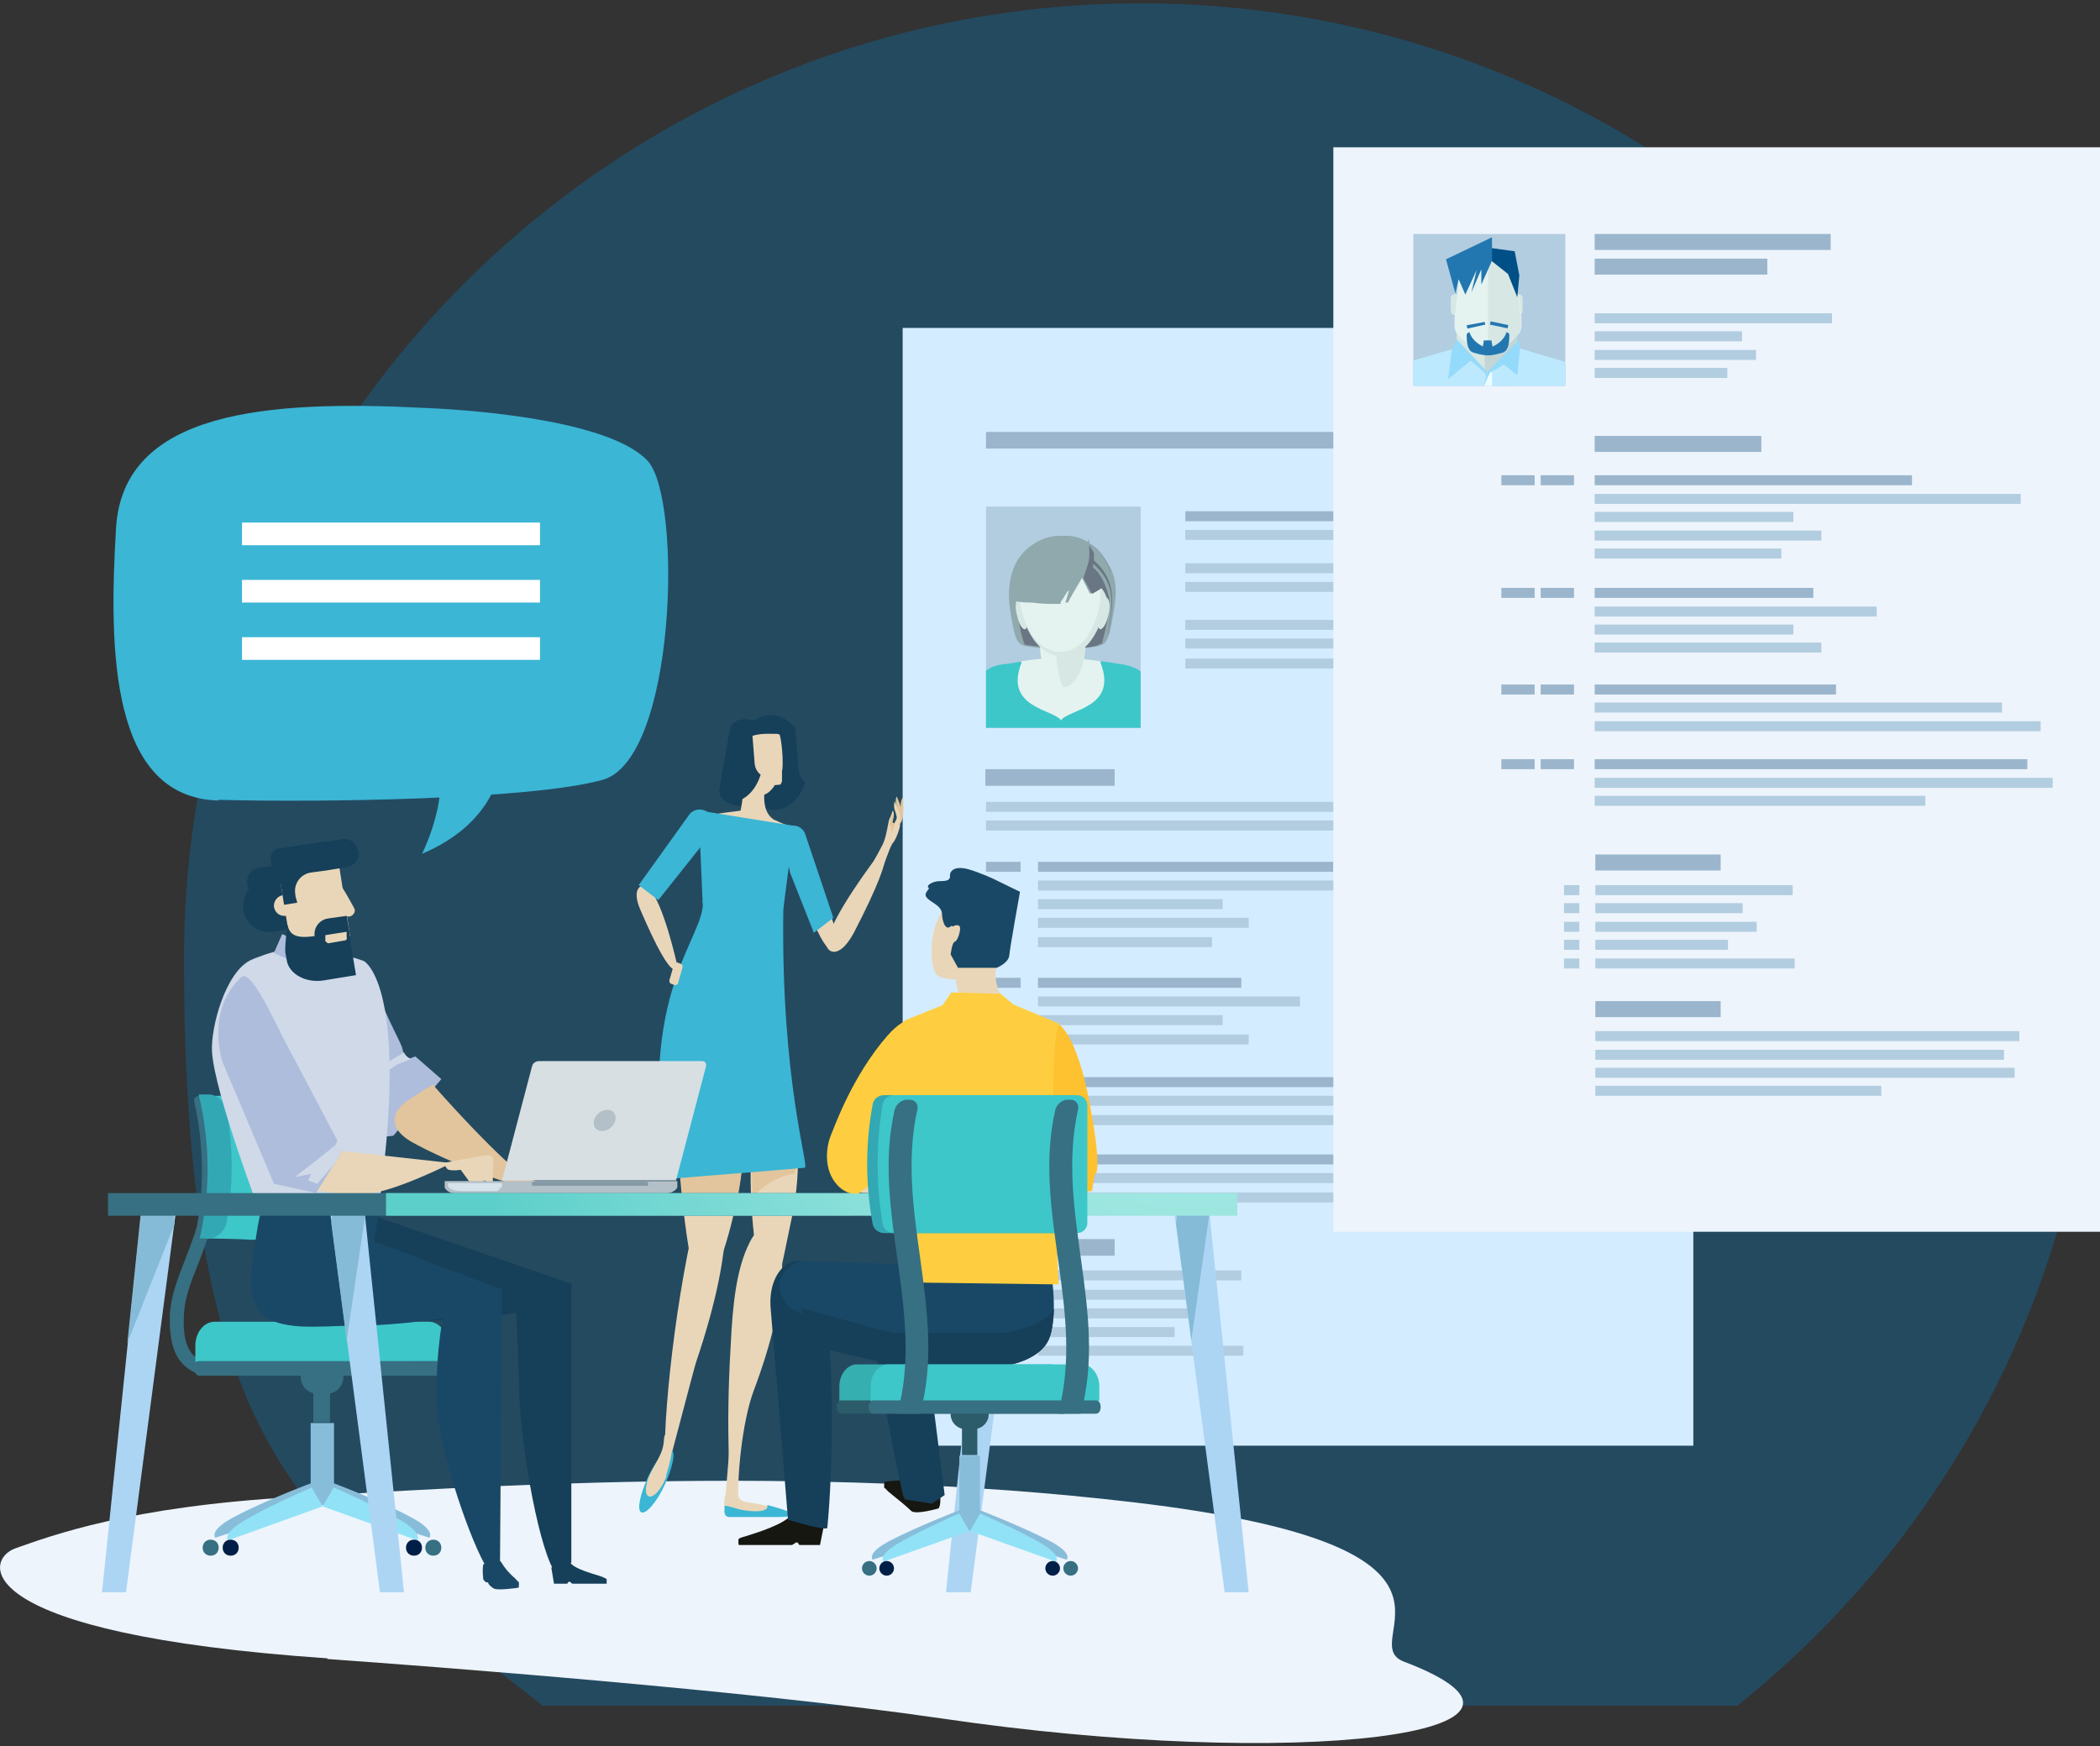 <?xml version="1.0" encoding="UTF-8"?>
<svg id="_レイヤー_1" data-name="レイヤー 1" xmlns="http://www.w3.org/2000/svg" xmlns:xlink="http://www.w3.org/1999/xlink" version="1.1" viewBox="0 0 315 262">
  <rect x="0" y="0" width="315" height="262" fill="#333333" stroke="none"/>
  <defs>
    <style>
      .cls-1 {
        fill: #aebddc;
      }

      .cls-1, .cls-2, .cls-3, .cls-4, .cls-5, .cls-6, .cls-7, .cls-8, .cls-9, .cls-10, .cls-11, .cls-12, .cls-13, .cls-14, .cls-15, .cls-16, .cls-17, .cls-18, .cls-19, .cls-20, .cls-21, .cls-22, .cls-23, .cls-24, .cls-25, .cls-26, .cls-27, .cls-28, .cls-29, .cls-30, .cls-31, .cls-32, .cls-33, .cls-34, .cls-35, .cls-36, .cls-37, .cls-38, .cls-39, .cls-40, .cls-41, .cls-42, .cls-43 {
        stroke-width: 0px;
      }

      .cls-2 {
        fill: #8fa9ad;
      }

      .cls-3 {
        fill: #8599a4;
      }

      .cls-4 {
        fill: #e9d6b8;
      }

      .cls-5 {
        fill: #d6e7e4;
      }

      .cls-44 {
        clip-path: url(#clippath);
      }

      .cls-6 {
        fill: none;
      }

      .cls-7 {
        fill: #3bb6d5;
      }

      .cls-8 {
        fill: #163f59;
      }

      .cls-9 {
        fill: #d7dfe2;
      }

      .cls-10 {
        fill: #edf4fc;
      }

      .cls-11 {
        fill: #acd5f4;
      }

      .cls-12 {
        fill: #d6e3eb;
      }

      .cls-13 {
        fill: #b4c0c7;
      }

      .cls-14 {
        fill: #0080c8;
        opacity: .3;
      }

      .cls-15 {
        fill: #cfd9e8;
      }

      .cls-16 {
        fill: #001f46;
      }

      .cls-45, .cls-27 {
        fill: #b2cde0;
      }

      .cls-17 {
        fill: #36afb1;
      }

      .cls-46 {
        clip-path: url(#clippath-1);
      }

      .cls-47 {
        clip-path: url(#clippath-2);
      }

      .cls-18 {
        fill: #3dc7c9;
      }

      .cls-19 {
        fill: #fec12f;
      }

      .cls-20 {
        fill: #ebfcff;
      }

      .cls-21 {
        fill: #33a8b5;
      }

      .cls-22 {
        fill: #6a7683;
      }

      .cls-23 {
        fill: #94dafa;
      }

      .cls-24 {
        fill: #bde9ff;
      }

      .cls-25 {
        fill: #d4ecff;
      }

      .cls-26 {
        fill: #91e2f6;
      }

      .cls-28 {
        fill: #9bb6cc;
      }

      .cls-29 {
        fill: #2c5b6a;
      }

      .cls-30 {
        fill: #e5f3f0;
      }

      .cls-31 {
        fill: #86bbd8;
      }

      .cls-32 {
        fill: url(#New_Gradient_Swatch_83);
      }

      .cls-33 {
        fill: #dce5ea;
      }

      .cls-34 {
        fill: #367082;
      }

      .cls-35 {
        fill: #e2c59c;
      }

      .cls-36 {
        fill: #c4d5d5;
      }

      .cls-37 {
        fill: #fff;
      }

      .cls-38 {
        fill: #2277b0;
      }

      .cls-39 {
        fill: #88bdda;
      }

      .cls-40 {
        fill: #161711;
      }

      .cls-41 {
        fill: #004f86;
      }

      .cls-42 {
        fill: #fece40;
      }

      .cls-43 {
        fill: #194866;
      }
    </style>
    <clipPath id="clippath">
      <rect class="cls-27" x="147.9" y="76" width="23.2" height="33.2"/>
    </clipPath>
    <radialGradient id="New_Gradient_Swatch_83" data-name="New Gradient Swatch 83" cx="2691.5" cy="131.8" fx="2691.5" fy="131.8" r="116.7" gradientTransform="translate(2871.1) rotate(-180) scale(1 -1)" gradientUnits="userSpaceOnUse">
      <stop offset="0" stop-color="#cdf7f1"/>
      <stop offset="1" stop-color="#5dcfca"/>
    </radialGradient>
    <clipPath id="clippath-1">
      <rect class="cls-6" x="212" y="35.1" width="22.8" height="22.8"/>
    </clipPath>
    <clipPath id="clippath-2">
      <path class="cls-6" d="M240.4,47.1c0,9.6-7.8,17.3-17.3,17.3s-17.3-7.8-17.3-17.3,7.8-17.3,17.3-17.3,17.3,7.8,17.3,17.3Z"/>
    </clipPath>
  </defs>
  <path class="cls-14" d="M81.6,255.9h179c32.9-26.3,53.9-66.7,53.9-112.1C314.5,64.7,250.3.5,171.1.5S27.6,64.7,27.6,143.9s21.1,85.8,53.9,112.1Z"/>
  <path class="cls-10" d="M49.1,248.9c15.4,1.1,63.2,4.7,92,8.9,53.5,7.9,97.9,2.3,69.5-8.5-7.9-3,16.2-17.2-40.5-23.9-49.8-5.9-101.1-2.2-125.9-.8-24.8,1.4-36.5,5.8-41.9,7.7-4.8,1.7-7.1,12.8,46.8,16.5Z"/>
  <g>
    <rect class="cls-25" x="135.4" y="49.2" width="118.6" height="167.7"/>
    <g>
      <rect class="cls-28" x="177.8" y="76.7" width="37.5" height="1.5"/>
      <rect class="cls-27" x="177.8" y="79.5" width="25.4" height="1.5"/>
    </g>
    <rect class="cls-27" x="147.9" y="120.3" width="89.5" height="1.5"/>
    <rect class="cls-27" x="147.9" y="123.1" width="74.3" height="1.5"/>
    <rect class="cls-28" x="147.9" y="64.8" width="57.2" height="2.5"/>
    <rect class="cls-27" x="155.7" y="190.6" width="30.5" height="1.5"/>
    <rect class="cls-27" x="155.7" y="193.5" width="22.8" height="1.5"/>
    <rect class="cls-27" x="155.7" y="196.3" width="25" height="1.5"/>
    <rect class="cls-27" x="155.7" y="199.1" width="20.5" height="1.5"/>
    <rect class="cls-27" x="155.7" y="201.9" width="30.8" height="1.5"/>
    <rect class="cls-27" x="147.8" y="190.6" width="2.4" height="1.5"/>
    <rect class="cls-27" x="147.8" y="193.5" width="2.4" height="1.5"/>
    <rect class="cls-27" x="147.8" y="196.3" width="2.4" height="1.5"/>
    <rect class="cls-27" x="147.8" y="199.1" width="2.4" height="1.5"/>
    <rect class="cls-27" x="147.8" y="201.9" width="2.4" height="1.5"/>
    <rect class="cls-28" x="155.7" y="129.3" width="44.3" height="1.5"/>
    <rect class="cls-28" x="147.9" y="129.3" width="5.2" height="1.5"/>
    <rect class="cls-27" x="155.7" y="132.1" width="69.2" height="1.5"/>
    <rect class="cls-27" x="155.7" y="134.9" width="27.7" height="1.5"/>
    <rect class="cls-27" x="155.7" y="137.7" width="31.6" height="1.5"/>
    <rect class="cls-27" x="155.7" y="140.6" width="26.1" height="1.5"/>
    <rect class="cls-28" x="155.7" y="146.7" width="30.5" height="1.5"/>
    <rect class="cls-28" x="147.9" y="146.7" width="5.2" height="1.5"/>
    <rect class="cls-27" x="155.7" y="149.5" width="39.3" height="1.5"/>
    <rect class="cls-27" x="155.7" y="152.3" width="27.7" height="1.5"/>
    <rect class="cls-27" x="155.7" y="155.2" width="31.6" height="1.5"/>
    <rect class="cls-28" x="155.7" y="161.6" width="60.3" height="1.5"/>
    <rect class="cls-28" x="147.9" y="161.6" width="5.2" height="1.5"/>
    <rect class="cls-27" x="155.7" y="164.4" width="69.2" height="1.5"/>
    <rect class="cls-27" x="155.7" y="167.3" width="65" height="1.5"/>
    <rect class="cls-28" x="155.7" y="173.2" width="60.3" height="1.5"/>
    <rect class="cls-28" x="147.9" y="173.2" width="5.2" height="1.5"/>
    <rect class="cls-27" x="155.7" y="176" width="69.2" height="1.5"/>
    <rect class="cls-27" x="155.7" y="178.9" width="65" height="1.5"/>
    <rect class="cls-28" x="147.8" y="115.4" width="19.4" height="2.5"/>
    <rect class="cls-28" x="147.8" y="185.9" width="19.4" height="2.5"/>
    <rect class="cls-27" x="177.8" y="84.5" width="44.3" height="1.5"/>
    <rect class="cls-27" x="177.8" y="87.3" width="42.7" height="1.5"/>
    <rect class="cls-27" x="177.8" y="93" width="34.3" height="1.5"/>
    <rect class="cls-27" x="177.8" y="95.8" width="30.8" height="1.5"/>
    <rect class="cls-27" x="177.8" y="98.8" width="30.8" height="1.5"/>
    <g>
      <rect class="cls-45" x="147.9" y="76" width="23.2" height="33.2"/>
      <g class="cls-44">
        <g>
          <path class="cls-18" d="M159.4,112c4.7,0,9.2-.8,13.1-2.1l-.9-8.3c-.1-1-1.8-1.8-3.8-2-5.5-1-11.1-1-16.7,0-2.1.1-3.7,1-3.8,2l-1,8.3c3.9,1.4,8.4,2.1,13.1,2.1Z"/>
          <path class="cls-30" d="M159.2,98.7c-2,0-4,.2-6,.5,0,0,0,.2,0,.3-2.6,6.7,4.8,6.9,6,8.6v-9.4Z"/>
          <path class="cls-30" d="M159.1,98.7c2,0,4,.2,6,.5,0,0,0,.2,0,.3,2.6,6.7-4.8,6.9-6,8.6v-9.4Z"/>
          <path class="cls-2" d="M151.6,92.1c1,5.7,1,4.5,5.5,5.3,2.9.5,5.3-3.6,5.3-8.1s-3-9.3-5.8-8.4c-4.9,1.7-5.8,6.8-5,11.1Z"/>
          <path class="cls-22" d="M162.5,89.2c0-2.6-1.1-5.5-2.6-7.1-.7-.4-1.4-.5-2.1-.1-5.7,3.2-5.8,6.7-5,11,.3,1.9.6,3,.9,3.7.7.2,1.8.2,3.5.5,2.9.5,5.3-3.6,5.3-8Z"/>
          <path class="cls-2" d="M167,92.1c-1,5.7-1,4.5-5.5,5.3-2.9.5-5.3-3.6-5.3-8.1s3.3-9.8,5.8-8.4c5.7,3.3,5.8,6.8,5,11.1Z"/>
          <path class="cls-22" d="M166.1,93.1c-.9,4.6-.9,3.6-5,4.3-2.6.4-4.9-2.9-4.9-6.5s3-8,5.3-6.8c5.2,2.7,5.3,5.5,4.6,9Z"/>
          <path class="cls-22" d="M160.9,82.8c-1.2-.7-2.5.2-3.6,1.7-.7,1.5-1.1,3.2-1.1,4.8,0,4.4,2.4,8.4,5.2,7.9,2.1-.4,3.2-.3,3.9-.7.2-.7.3-1.6.6-2.8.8-4.3.7-7.7-4.9-10.9Z"/>
          <path class="cls-30" d="M162.8,96.7c0-.1,0-.2,0-.3-2.3-.9-4.5-.9-6.8,0,0,.1,0,.2,0,.3,0,3.5,1.5,6.4,3.4,6.4s3.4-2.9,3.4-6.4Z"/>
          <path class="cls-5" d="M162.8,96.7c0-.1,0-.2,0-.3-.7-.3-1.4-.5-2.1-.6-.8.1-1.5.4-2.3.8,0,.1,0,.3,0,.4,0,2.4.4,4.5,1,6.1,0,0,0,0,0,0,1.9,0,3.4-2.9,3.4-6.4Z"/>
          <path class="cls-5" d="M159.4,80.5c-4-.3-7.7,3.7-6.6,9.6,1.1,5.7,3.7,8.4,6.6,8.4,2.9,0,5.5-2.7,6.6-8.4,1.1-5.9-2.6-9.9-6.6-9.6Z"/>
          <g>
            <path class="cls-5" d="M154.1,92c.2,1.4,0,2.3-.3,2.4-.4.1-.9-.6-1.2-1.9-.4-1.3-.3-2.6.2-2.8.5-.2,1.1.9,1.3,2.3Z"/>
            <path class="cls-5" d="M164.7,92c-.2,1.4,0,2.3.3,2.4.3.1.9-.6,1.2-1.9.4-1.3.3-2.6-.2-2.8-.5-.2-1.1.9-1.3,2.3Z"/>
          </g>
          <path class="cls-30" d="M164.9,91c-1,4.7-3.3,6.8-5.9,6.8-2.5,0-4.9-2.2-5.9-6.8-1-4.8,2.3-8.1,5.9-7.9,3.6-.2,6.8,3,5.9,7.9Z"/>
          <path class="cls-22" d="M166.6,86c-.8-3.4-3.6-5.4-6.7-5.5-.2.8-.4,1.6-.4,2.5,0,3.2,5.4,3,6.5,6.7,0,0,.9-.8.5-3.7Z"/>
          <path class="cls-2" d="M159.4,82.9c-3.4-.2-6.5,2.7-6,7.2,1.2.3,2.6.5,4,.5s1.2,0,1.7,0v-.3c.1,0,1.4-2.2,1.4-2.2l-.7,2.3c.1,0,.3,0,.4,0l.3-.6,1.8-3.1,1.2,2.4s1.2-.6,1.6-1.1c-.5-3.2-3.1-5.2-5.9-5Z"/>
          <path class="cls-2" d="M152.2,90.2s0,0,0,0c.7.1,1.4.2,2.1.2,5,0,9.1-3.2,9.1-7.2s-.1-1.4-.4-2c-1.1-.6-2.3-.9-3.6-.8-4.4-.3-8.4,3.8-7.2,9.8Z"/>
          <path class="cls-22" d="M163.3,84.2c-.2.9-.5,1.7-.8,2.5l1.3,2.4s1.2-.6,1.7-1.1c-.3-1.6-1.1-2.9-2.2-3.8Z"/>
          <path class="cls-2" d="M163.9,85.1c1.1.8,1.9,2.4,2.4,4.3.2-.4.6-1.4.3-3.4-.5-1.8-1.5-3.5-3.4-4.6.1.4.8,1.2.9,1.7,0,.7,0,1.4-.2,2.1Z"/>
          <path class="cls-22" d="M166.2,95.2c.1-.5.2-1.1.3-1.8.6-3.6.7-6.6-2.5-9.4,0,.1-.2.3-.2.4,3.1,2.8,3.3,5,2.6,9.3-.1.7-.3,1.7-.2,1.5Z"/>
        </g>
      </g>
    </g>
  </g>
  <g>
    <path class="cls-8" d="M119.8,115.6l-.5-6.4c-1.1-1.3-2.5-2-4-1.9-2.9.2-5.1,3.6-4.8,7.5.3,3.9,2.9,6.9,5.9,6.7,2.1-.2,3.7-1.9,4.4-4.2-.6-.4-.9-1-1-1.7Z"/>
    <path class="cls-8" d="M108,118.5c-.2,1,.8,2,2.2,2.3l3.2.6c1.4.3,2.7-.4,2.9-1.4l1.6-9.1c.2-1-.8-2-2.2-2.3l-3.2-.6c-1.4-.3-2.7.4-2.9,1.4l-1.6,9.1Z"/>
    <path class="cls-4" d="M116.2,123c1.9,1,2.8.8,1.3,1.3-.8.8-9.7-1-10.1-2.1,0-.2,3.6-.5,3.7-.6.3-1.6.5-3,.2-4.8,0-.1.1-.2.3-.2.7,0,1.4.1,2.1.2.1,0,1.4.4,1.1,1-.3,1.8-.4,4.3,1.5,5.3Z"/>
    <path class="cls-4" d="M117.1,117.7c0,0,0-.1.1-.2,0,0,0,0,0,0,0,0,0-.2.1-.2,0,0,0,0,0,0,0,0,0-.1,0-.2,0,0,0,0,0-.1,0,0,0-.1,0-.2,0,0,0,0,0-.1,0,0,0-.1,0-.2,0,0,0-.1,0-.2,0,0,0-.1,0-.2,0,0,0-.1,0-.2,0,0,0,0,0-.1,0,0,0,0,0-.1h0c.2-.6.1-3.7-.3-5.3,0-.2-.2-.3-.5-.3-1.6,0-6.4-.5-5.5,4h0s0,.4,0,.6c0,0,0,0,0,0,0,.2,0,.4,0,.5,0,0,0,0,0,0,0,.2,0,.3.1.5,0,0,0,0,0,0,.6,2.1,1.7,3.6,3,3.6.8,0,1.4-.5,2-1.3h0s0,0,0,0c0,0,0-.1.1-.2,0,0,0,0,0,0Z"/>
    <path class="cls-35" d="M134.6,123.4s.3.2.5,0c.3-.4.4-1.4.4-1.7,0-.4,0-2.2,0-2.2,0,0-.4.5-.4,1.3,0,1.1-.5,2.7-.5,2.7Z"/>
    <path class="cls-35" d="M134.6,123.2c.3-.6.2-1.4-.1-2.3-.3-.9,0-1.4,0-1.4,0,0,.3.5.7,1.9.1.4.2.8.2,1.2-.1,1.2-1.6,2.1-.7.5Z"/>
    <path class="cls-4" d="M116.2,226.3s-.7-.3-2.7-.7c-1.2-.2-2.1-.2-2.5-.7-.7-.7-.2-3-.6-2.9-1.6.4-2.3,4.3-1.3,4.8,1,.5,6.4.3,6.8.3.4,0,.4-.9.2-.8Z"/>
    <path class="cls-4" d="M104.3,182.6c.2-1,.5-1.9.7-2.9.8-1.4,1.5-2.1,2-2,2,.3,3.7,8.1-2.6,26.7-.3.9-4.5,17.1-4.5,16.8-.8-4.8,1-24.1,4.4-38.5Z"/>
    <path class="cls-4" d="M106.3,154.3c1.6-.3,1.6.7,2.7,2.9,2.1,4.5,3.2,11,2.3,18-1.1,8.2-3.3,15.3-6,19.8-1.5-3.8-2.2-8.5-2.8-13.6-1.8-15.9-1.1-26.4,3.7-27.1Z"/>
    <path class="cls-35" d="M107.9,172.6c-2.1-.5-4.2-.7-6.1-.7.1,2.7.4,5.6.7,8.8,2.3-2.5,6.9-1.1,7.9.1.4-1.8.7-3.6.9-5.5,0-.5.1-1.1.2-1.6-1.2-.4-2.4-.7-3.6-1.1Z"/>
    <path class="cls-4" d="M97.2,133.1c2.3,2.1,4.4,11.8,4.4,11.8,0,0-.3,3.8-5.5-8.3-1.6-3.6.4-4.1,1-3.5Z"/>
    <path class="cls-4" d="M121.2,130c1.7,1.4,2.9,6.1,4,9,.6,1.7.2,2.9.2,2.9,0,0-.8,3.8-4.7-6.9-1-2.7-.1-5.5.5-5Z"/>
    <path class="cls-4" d="M124,141.7c.3-3.8,7.8-13.5,7.8-13.5,0,0,3.8-2.8-3.7,11.7-2.3,4.3-4.1,2.8-4.1,1.9Z"/>
    <path class="cls-4" d="M134.7,122.4l.3.2v1.2c.1,0-.5,2.1-1.1,2.7-.5.7-1.5,3.9-1.7,4.2-.2.3-2.1.2-2.1.2,0,0,1.7-3,2.3-4.2.6-1.2.8-3.3,1-3.8.4-.8.5-1.3.5-1.3,0,0,.4.3,0,1.6-.1.4.3.3.3.3l.5-1.2Z"/>
    <path class="cls-4" d="M115.9,160.6c-2,4-3.4,10.1-3.3,16.6.1,7.7,1.2,14.5,2.8,18.8,1.5-3.5,2.2-7.8,3.2-12.5,3.3-14.4-1.8-25-2.8-23Z"/>
    <path class="cls-35" d="M119.2,176.1c.5-2.6.2-7.1-1.4-8.4-.4-.5-.6-.2-1.3,0-1.3.5-2.7,1.8-3.6,3.9,0,1.5-.1,3-.1,4.5,0,1.7,0,2,.1,3.6.5-.6,2.7-3.1,6.2-3.6Z"/>
    <path class="cls-4" d="M115.5,184c-.8-.4-2.2.6-3.1,2.5-1.9,3.8-2.5,9-2.8,15.4-.4,6.8-.4,11.9-.3,16,0,4.1-1.6,9.9,1.5,9.4-.4-5.7.6-14.1,2.2-18.5,5.7-15.1,4.9-23.6,2.5-24.8Z"/>
    <polygon class="cls-7" points="117.5 136.4 105.4 135.5 104.8 121.6 119.1 123.9 117.5 136.4"/>
    <path class="cls-7" d="M100.1,176.9c6.9-.6,13.8-1.1,20.6-1.7.8,0-3.6-12.8-3.2-39-4-.3-8.1-.7-12.1-1,.6,5.2-10.2,13.7-5.3,41.7Z"/>
    <path class="cls-7" d="M98.7,135.1l6.6-8.3,1.7-3.9c-.1-.4-.4-.7-.7-.9l-.2-.2c-.9-.6-2.1-.4-2.7.4l-7.6,10.6,2.9,2.2Z"/>
    <path class="cls-7" d="M122.1,140l-3.6-9.1-1.3-6.3c.2-.3.6-.5.9-.6h.3c1-.4,2.1.2,2.4,1.2l4.2,12.5-3,2.3Z"/>
    <path class="cls-4" d="M101.7,147.5c0,.2-.3.3-.5.3l-.5-.2c-.2,0-.3-.3-.3-.5l.7-2.4c0-.2.3-.3.5-.3l.5.2c.2,0,.3.3.3.5l-.7,2.4Z"/>
    <path class="cls-7" d="M99.7,222.8c-1.2,2.6-2.8,4.4-3.5,4.1-.7-.3-.2-2.7,1-5.3,1.2-2.6,2.8-4.4,3.5-4.1.7.3.2,2.7-1,5.3Z"/>
    <path class="cls-4" d="M100,221.3c-.6,2-2,3.5-2.7,3.2-.7-.3-.5-2.1.5-3.9,1.3-2.4,1.7-3,1.8-4.7,0-1.6,2.7-2.1.3,5.5Z"/>
    <path class="cls-4" d="M109.4,224s0,0,0,0h.1s0,0,0,0h0s0,0,0,0h-.1s0,0,0,0h0Z"/>
    <path class="cls-7" d="M115.1,225.9c.3,1.3-3.7.8-4.7.4-1-.3-1.6-.4-1.6-.4,0,0,0,0-.1,0,0,0,0,0,0,0,0,.7-.3,1.7.8,1.7h7.1c5.8,0-1.5-1.8-1.5-1.8Z"/>
    <path class="cls-4" d="M134.7,123.9s.4-1,.3-1.6c0-.4-.8-2.1-.8-2.1,0,0-.2.7,0,1.3.4,1,.5,2.3.5,2.3Z"/>
    <path class="cls-35" d="M134.2,123.6s-.3,0-.4,0c0,.1,0,.2,0,.3,0,.2-.2,1.4-.2,1.4,0,0,.3-.9.4-1.1,0-.1.2-.5.3-.8,0,0,0-.1,0-.2l-.2.4Z"/>
    <path class="cls-35" d="M133.8,123.3c.3-.9.2-1.3.2-1.5,0,.2-.2.6-.4,1,0,.2-.1.5-.2,1,0,0,.3.2.4.9,0,.1.3-.7.4-1.1-.1,0-.4,0-.3-.3Z"/>
    <path class="cls-8" d="M114.2,116.3c-.6-.4-.9-1-1-1.7l-.5-6.4c0,0-.1-.1-.2-.2h-.1c-1.4-.3-2.7.3-2.9,1.3l-1.6,9.1c-.1.8.4,1.6,1.3,2,.2,0,.3,0,.5,0,2.1-.2,3.7-1.9,4.4-4.2Z"/>
  </g>
  <g>
    <path class="cls-34" d="M31.3,206.3c-.9,0-2.3-.2-3.5-1.3-1.8-1.5-2.5-4.3-2.3-8.1.2-2.6,1.2-5.2,2.3-8,1.8-4.7,3.9-10,2.8-17l2-.3c1.2,7.6-1.1,13.4-2.9,18.1-1.1,2.7-2,5.1-2.1,7.4-.2,3.1.3,5.3,1.6,6.4,1.2,1,2.6.8,2.7.8l.4,2s-.4,0-.9,0Z"/>
    <g>
      <g>
        <path class="cls-39" d="M46.9,222.4l2,3-16.6,5.3s-1.1-1.1,3-3.2c4.7-2.5,11.7-5.1,11.7-5.1Z"/>
        <path class="cls-39" d="M49.8,222.4l-2,3,16.6,5.3s1.1-1.1-3-3.2c-4.7-2.5-11.7-5.1-11.7-5.1Z"/>
      </g>
      <rect class="cls-39" x="46.6" y="213.5" width="3.5" height="12.3"/>
      <g>
        <path class="cls-26" d="M46.7,223.1l1.7,2.9-14.2,5.1s-.9-1,2.5-3c4.1-2.4,10-4.9,10-4.9Z"/>
        <path class="cls-26" d="M50.1,223.1l-1.7,2.9,14.2,5.1s.9-1-2.5-3c-4.1-2.4-10-4.9-10-4.9Z"/>
      </g>
      <path class="cls-16" d="M35.8,232.2c0,.7-.5,1.2-1.2,1.2s-1.2-.5-1.2-1.2.5-1.2,1.2-1.2,1.2.5,1.2,1.2Z"/>
      <path class="cls-16" d="M63.3,232.2c0,.7-.5,1.2-1.2,1.2s-1.2-.5-1.2-1.2.5-1.2,1.2-1.2,1.2.5,1.2,1.2Z"/>
      <path class="cls-34" d="M32.8,232.2c0,.7-.5,1.2-1.2,1.2s-1.2-.5-1.2-1.2.5-1.2,1.2-1.2,1.2.5,1.2,1.2Z"/>
      <path class="cls-34" d="M66.2,232.2c0,.7-.5,1.2-1.2,1.2s-1.2-.5-1.2-1.2.5-1.2,1.2-1.2,1.2.5,1.2,1.2Z"/>
    </g>
    <rect class="cls-34" x="47" y="209" width="2.5" height="4.4"/>
    <path class="cls-34" d="M51.5,206.6c0,1.4-1.1,2.5-2.5,2.5h-1.4c-1.4,0-2.5-1.1-2.5-2.5h0c0-1.4,1.1-2.5,2.5-2.5h1.4c1.4,0,2.5,1.1,2.5,2.5h0Z"/>
    <path class="cls-18" d="M67.2,204.3c0-.3,0-2.1,0-2.4,0-2-1.3-3.6-2.9-3.6h-32.1c-1.6,0-2.9,1.6-2.9,3.6s0,2.1,0,2.4h37.7Z"/>
    <path class="cls-34" d="M29.1,205.3c0,.6.4,1.1.8,1.1h36.9c.4,0,.8-.5.8-1.1h0c0-.6-.4-1.1-.8-1.1H29.9c-.4,0-.8.5-.8,1.1h0Z"/>
    <g>
      <path class="cls-18" d="M30.9,185.8c.8,0,5.8.1,6.7.2,5.5,0,10.3-1,10.5-2.3,1.1-5.6,1.1-11.4.1-17.1-.2-1.4-5.1-2.4-10.7-2.3-.9,0-6,.1-6.8.2,1.7,7,1.8,14.4.2,21.4Z"/>
      <path class="cls-34" d="M30.1,164.4c-.6,0-1,.3-1,.7,1.5,6.6,1.6,13.5.2,20.1,0,.4.3.6,1,.7h0c.6,0,1.2-.3,1.2-.6,1.4-6.6,1.4-13.5-.1-20.1,0-.4-.7-.6-1.3-.6h0Z"/>
      <path class="cls-21" d="M29.9,185.8c.2,0,1.3,0,1.4,0,1.2,0,2.4-1,2.7-2.4,1-5.6,1-11.3,0-16.8-.2-1.3-1.5-2.4-2.7-2.4-.2,0-1.3,0-1.5,0,1.7,7,1.8,14.3.2,21.4Z"/>
    </g>
  </g>
  <path class="cls-33" d="M40.6,135.5h-2.7v1.4c.6-.8,1.6-1.4,2.7-1.4Z"/>
  <g>
    <path class="cls-1" d="M48,143.9s-4.7,1.7-.2,15.1c4.5,13.5,7.5,11.8,7.5,11.8l3.7-.4,7.2-8.5-3.9-3.4-.8.3s-1-.4-1.1-1.3c-.1-.9-1.7-3.2-4.7-10.7-1.7-4.1-6.9-3.4-7.8-3.1Z"/>
    <path class="cls-35" d="M64.9,162.7s7.5,8.6,12.6,12.9c2.5,2.1,4.4,1.4,1.5,2.4-1.1.4-11.6-3.5-17.3-6.7-3.8-2.2-2.7-4.8-.5-6.2,2.2-1.5,3.8-2.4,3.8-2.4Z"/>
    <path class="cls-15" d="M57.2,160l2.4-1.5,1-.6c.3.7,1,1,1,1l-2,.8-2.1,1.4-2.2,2.7,2-3.8Z"/>
    <path class="cls-15" d="M56.7,182.6l-17.6-.4s-6.9-18.1-7.3-24.4c-.2-3.7,2-11.8,5.7-13.7.8-.4,3.5-1.4,4.7-1.5,7.4-.5,12.4,1.6,12.4,1.6,0,0,7.1,3.7,2,38.4Z"/>
    <path class="cls-8" d="M85.6,234.5s-1.7,2.6-2.6,1c-2.6-4.8-5-20.1-5.1-26.4-.2-8.4-.6-13.5-.6-13.5l8.4-3.1v41.9Z"/>
    <path class="cls-8" d="M56,182.4l29.7,10.2-7.8,4.3s-30.6,5.4-31.2-6c-.5-9.6,9.3-8.5,9.3-8.5Z"/>
    <path class="cls-43" d="M75,234.7s-1.5,1.4-2.4-.2c-2.6-4.8-6.9-17.7-7.1-24-.2-8.4,1.2-14.2,1.2-14.2l8.6-3-.3,41.4Z"/>
    <path class="cls-43" d="M46.8,182.7l28.3,10.7-7.8,4.2s-28.7,5.4-29.3-6c-.6-11.4,8.7-8.9,8.7-8.9Z"/>
    <path class="cls-43" d="M37.6,192.3c0,.8.4,3.4,1.3,4.4,2.7,3.2,9,2.2,14.1,2.2s1.7-4,1.7-4l2.1-12.9-17.8.3s-.8,3.4-1.4,10Z"/>
    <path class="cls-4" d="M66.4,174.5l6.5-1.2s1-.1,1.1.6c0,.9-.1,3.9-.1,3.9l-1.2-.7-1.7,1-1.9-2.6s-1,.2-1.8,0c-.3,0-.8-1.1-.8-1.1Z"/>
    <path class="cls-4" d="M50.5,172.6l17.2,1.9s-9.2,4.7-13.5,4.7c-4.2,0-8.2-.9-8.2-.9l4.4-5.7Z"/>
    <path class="cls-1" d="M42,154.8l8.6,16.3-.5,1.3,1.3.2-4,6.4-6.3-1.4-7.7-18.2s-2.7-7.7,2.8-12.8c1.5-1.3,5,6.8,5.8,8.1Z"/>
    <path class="cls-15" d="M44.2,176.6s4.1-3.1,6.1-4.8l-.2.6,1.3.2-1.4,2.2-2.4,2.8-1.4-.5.5-1-2.5.5Z"/>
    <path class="cls-43" d="M77.8,237.3c.1.2,0,.9,0,.9,0,0-2.7.4-3.5.2-.2,0-.6-.3-.9-.6,0,0-.2-.3-.2-.4-.1,0-.2,0-.3,0-.2-.2-.4-.4-.4-.4-.2-1.7,0-2.3,0-2.3,0,0,2.3-1.1,2.7-.3,1,1.7,2.2,2.4,2.5,2.9Z"/>
    <path class="cls-8" d="M82.7,235.2l.4,2.4h2s.1-.3.3-.3.3.3.5.3h5.1s0-.5,0-.7c0,0-.4-.2-.6-.3-1-.4-4.2-1.1-4.9-2.2-.5-.9-2.8.8-2.8.8Z"/>
    <rect class="cls-1" x="42.1" y="140.4" width="3.1" height="4.4" transform="translate(-104.4 125.1) rotate(-66.3)"/>
    <g>
      <g>
        <path class="cls-8" d="M49.2,130.7c.2,1.2-.6,2.3-1.8,2.4l-7.9,1.3c-1.2.2-2.3-.6-2.4-1.8h0c-.2-1.2.6-2.3,1.8-2.4l7.9-1.3c1.2-.2,2.3.6,2.4,1.8h0Z"/>
        <path class="cls-8" d="M48.4,134.6c.3,2.1-1.1,4.2-3.3,4.5l-4.1.7c-2.1.3-4.2-1.1-4.5-3.3h0c-.3-2.1,1.1-4.2,3.3-4.5l4.1-.7c2.1-.3,4.2,1.1,4.5,3.3h0Z"/>
        <path class="cls-4" d="M52.5,140.3l-1.9-12.1c-.3-1.9-1.6.2-3.5.6l-1.9.3c-1.9.3-3.3,2.1-3,4.1l1.4,8.6,8.9-1.4Z"/>
        <path class="cls-4" d="M44.2,135.6c.1.8-.4,1.6-1.3,1.8h0c-.9.1-1.6-.4-1.8-1.3h0c-.1-.8.4-1.6,1.3-1.8h0c.9-.1,1.6.4,1.8,1.3h0Z"/>
        <path class="cls-4" d="M50.8,136.7c0,.5.5.8,1,.8h.7c.5-.2.8-.6.7-1.1,0,0-2.3-4.4-2.8-4.3,0,0-.3.5-.2,1l.6,3.7Z"/>
        <path class="cls-8" d="M47.4,140.4c-3.5.6-4-.5-4.3-1.7,0,0-.4,3.2-.3,4.2l.2,1.1c.3,2.1,2.8,3.5,5.5,3.1l4.9-.8-.9-5.4-.2-1.3-4.9.8Z"/>
        <path class="cls-8" d="M52,137.4l-2.8.4c-1.3.2-2.2,1.4-2,2.7,0,.2,0,.4.2.6l5.1-.8-.5-2.9Z"/>
        <path class="cls-4" d="M48.8,140.4v.8c.2.2.4.4.6.3l2.3-.4c.2,0,.4-.2.3-.5v-.8c-.1,0-3.2.5-3.2.5Z"/>
        <path class="cls-8" d="M49,126.2l-7.2,1.1c-.8.1-1.3.8-1.2,1.6l.4,2.8,8.6-1.4-.7-4.2Z"/>
        <path class="cls-8" d="M53.8,127.6c.2,1.2-.6,2.3-1.8,2.5l-4.9.8c-1.2.2-2.3-.6-2.5-1.8h0c-.2-1.2.6-2.3,1.8-2.4l4.9-.8c1.2-.2,2.3.6,2.4,1.8h0Z"/>
      </g>
      <rect class="cls-8" x="42.1" y="130.5" width="2" height="5.2" transform="translate(-20.2 8.3) rotate(-9)"/>
      <rect class="cls-8" x="42.4" y="127.9" width="5.8" height="6.1" transform="translate(-19.8 8.7) rotate(-9)"/>
      <path class="cls-4" d="M44.3,134.2c-.3-1.6.8-3.1,2.4-3.3l1.5-.2c1.6-.3,2.7.9,2.9,2.5h0c.3,1.6-.8,3.1-2.4,3.3l-1.1.2c-1.6.3-3.1-.8-3.3-2.4h0Z"/>
    </g>
  </g>
  <g>
    <path class="cls-13" d="M66.7,178s0,0,0,0v-.8h34.9v.8s0,0,0,0v.2c-.5.7-1.3.9-2.3.9h-30.4c-.9,0-1.7-.1-2.2-.9v-.2Z"/>
    <path class="cls-12" d="M75.1,178.1s0,0,0,0h0c-.1.3-.3.5-.5.6h-5.3c-.9,0-1.7-.1-2.1-.7h0c0-.1,0-.1,0-.1v-.4h8.1v.7Z"/>
    <rect class="cls-3" x="79.8" y="177.3" width="17.4" height=".6"/>
    <g>
      <path class="cls-9" d="M75.3,177.1l4.5-17.1c.1-.5.6-.8,1-.8h24.5c.5,0,.7.4.6.8l-4.5,17.1h-26.1Z"/>
      <path class="cls-13" d="M89.1,168.1c-.2.9.3,1.6,1.2,1.6s1.8-.7,2-1.6c.2-.9-.3-1.6-1.2-1.6s-1.8.7-2,1.6Z"/>
    </g>
  </g>
  <g>
    <g>
      <polygon class="cls-11" points="145.6 238.9 141.9 238.9 147.9 180.9 153.2 180.9 145.6 238.9"/>
      <polygon class="cls-31" points="152.8 183.6 145.8 201.5 147.8 182.2 147.9 180.9 152.5 180.9 152.8 183.6"/>
    </g>
    <polygon class="cls-11" points="183.7 238.9 187.3 238.9 181.3 180.9 176 180.9 183.7 238.9"/>
    <polygon class="cls-31" points="176.4 183.6 178.7 201.1 181.4 182.2 181.3 180.9 176.7 180.9 176.4 183.6"/>
    <polygon class="cls-11" points="57 238.9 60.6 238.9 54.6 180.9 49.4 180.9 57 238.9"/>
    <polygon class="cls-31" points="49.7 183.6 52 201.1 54.8 182.2 54.6 180.9 50 180.9 49.7 183.6"/>
    <polygon class="cls-11" points="18.9 238.9 15.3 238.9 21.3 180.9 26.5 180.9 18.9 238.9"/>
    <polygon class="cls-31" points="26.2 183.6 19.1 201.5 21.1 182.2 21.3 180.9 25.9 180.9 26.2 183.6"/>
    <rect class="cls-34" x="16.2" y="179" width="111.5" height="3.4"/>
    <rect class="cls-32" x="57.9" y="179" width="127.7" height="3.4"/>
  </g>
  <g>
    <path class="cls-40" d="M123.6,228.8l-.6,3h-3.1s-.2-.4-.4-.4-.5.4-.8.4h-7.9s-.1-.6,0-.9c0-.1.6-.3,1-.4,1.6-.5,6.2-1.9,7-3.4,1-1.9,4.8,1.6,4.8,1.6Z"/>
    <path class="cls-8" d="M122.8,190.7s.9,5,1.6,11.3c.5,4.7.6,18-.3,27.2,0,.6-5.9-1.2-5.9-1.2,0,0-2.1-25.9-2.6-31.7-.5-5.8,3.7-9.3,7.2-5.7Z"/>
    <path class="cls-40" d="M132.7,223.3c-.2-.3,0-1,0-1,0,0,4.1-.5,5.4-.1.3,0,.9.4,1.5.7,0,0,.3.4.3.4.2,0,.2,0,.4,0,.4.2.6.4.6.4.4,1.9-.1,2.6-.1,2.6,0,0-3.4,1-4.1.4-1.9-1.8-3.4-2.7-3.9-3.4Z"/>
    <path class="cls-8" d="M133,195.1s-3.3-1.9-2.4,3.2c2,12.3,3.8,21.3,4.7,25.4.3,1.6.8,1.3.8,1.3l3.7.6,1.9-1.3-3.5-27.8-5.3-1.5Z"/>
    <g>
      <path class="cls-43" d="M118.1,195.9c.5.6,17.2,9.1,18,9.1h13.8c.8,0,6.4-.8,7.6-4.5,1.3-3.9,0-10.8,0-10.8,0-.8-.6-1.5-1.4-1.5h-17.1c-.8,0-2.3.7-2.3,1.5l-16.7-.5s-5.5,2-1.8,6.7Z"/>
      <path class="cls-8" d="M149.8,200h-15.8c-.2,0-13.8-3.7-13.9-3.8l1.6,5.3c0,.8,13.6,3.5,14.4,3.5h13.8c.8,0,6.4-.8,7.6-4.5.4-1.2.5-2.7.6-4.1-2,3-7.4,3.6-8.2,3.6Z"/>
      <path class="cls-4" d="M144,150.3l-.7-3.4s-2.6.2-3.1-1.1c-1-2.6-.2-6.7.5-7.9,1.8-3.3,2.5-9,10.8-4.5,3.1,1.7-1.7,10.2-2.1,12-.4,1.8.7,3.9.7,3.9l-1.9,1.3-4.1-.5Z"/>
      <path class="cls-4" d="M130.4,173.4l14.2,5s-16.7,1.2-16.8.2c-.4-5.3,2.6-5.3,2.6-5.3Z"/>
      <path class="cls-19" d="M158.7,153.6s2.8,1.3,4.8,12.2c2,10.8.7,10.4.7,10.4l-.4,2.5-5.3.4-2.8-9.4,2.9-16.2Z"/>
      <path class="cls-42" d="M158.9,153.6l-6.9-2.9-1.9-1.6-7.4-.2-1.3,1.9-5.7,2.3s-1.4,2-.2,9.5c1.4,8.3,0,29.8,0,29.8l23.3.3s-1.9-35.1.1-39.2Z"/>
      <path class="cls-42" d="M137.5,153.2s-1.3-1.3-4.4,2.2c-5.3,6.1-7.9,13.6-8.5,15-.6,1.5-1.2,5,1,7.4,1.7,1.8,3.3,1.2,3.3,1.2l5.1-4-1.6-.8h-1.1c0,0,2.6-5.2,5.3-9.9,2.8-4.7.9-11.1.9-11.1Z"/>
      <path class="cls-43" d="M142.9,139s.9-.5,1.1.1c.1.7-.4,2.1-.8,2.2-.4.1-.6,1.9-.6,1.9l1.1,2h5.8s1.8-.7,1.9-1.9c.1-1.2,1.6-9.5,1.6-9.5l-4.1-2s-2.2-1-3.7-1.4c-2.3-.6-2.8.5-2.7,1.1,0,.6-.6.7-1.6.7s-2.1.7-1.6,1c.2.2-.7.7-.4,1.3.5.9,2.3,1.2,2.4,2.6,0,.7.4,2.8,1.4,1.8Z"/>
    </g>
    <g>
      <path class="cls-17" d="M125.9,210.2c0-.3,0-1.9,0-2.2,0-1.8,1.2-3.3,2.6-3.3h29.1c1.4,0,2.6,1.5,2.6,3.3s0,1.9,0,2.2h-34.1Z"/>
      <path class="cls-29" d="M160.3,211.1c0,.6-.3,1-.7,1h-33.4c-.4,0-.7-.4-.7-1h0c0-.6.3-1,.7-1h33.4c.4,0,.7.4.7,1h0Z"/>
      <g>
        <g>
          <path class="cls-39" d="M146.8,226.5l-1.8,2.7,15,4.8s1-1-2.7-2.9c-4.3-2.2-10.5-4.6-10.5-4.6Z"/>
          <path class="cls-39" d="M144.1,226.5l1.8,2.7-15,4.8s-1-1,2.7-2.9c4.3-2.2,10.5-4.6,10.5-4.6Z"/>
        </g>
        <rect class="cls-39" x="143.9" y="218.4" width="3.1" height="11.2"/>
        <g>
          <path class="cls-26" d="M147,227.1l-1.5,2.6,12.9,4.6s.9-.9-2.3-2.8c-3.7-2.1-9-4.4-9-4.4Z"/>
          <path class="cls-26" d="M143.9,227.1l1.5,2.6-12.9,4.6s-.9-.9,2.3-2.8c3.7-2.1,9-4.4,9-4.4Z"/>
        </g>
        <path class="cls-16" d="M156.8,235.3c0,.6.5,1.1,1.1,1.1s1.1-.5,1.1-1.1-.5-1.1-1.1-1.1-1.1.5-1.1,1.1Z"/>
        <path class="cls-16" d="M131.9,235.3c0,.6.5,1.1,1.1,1.1s1.1-.5,1.1-1.1-.5-1.1-1.1-1.1-1.1.5-1.1,1.1Z"/>
        <path class="cls-34" d="M159.5,235.3c0,.6.5,1.1,1.1,1.1s1.1-.5,1.1-1.1-.5-1.1-1.1-1.1-1.1.5-1.1,1.1Z"/>
        <path class="cls-34" d="M129.3,235.3c0,.6.5,1.1,1.1,1.1s1.1-.5,1.1-1.1-.5-1.1-1.1-1.1-1.1.5-1.1,1.1Z"/>
      </g>
      <rect class="cls-29" x="144.3" y="214.3" width="2.3" height="4"/>
      <path class="cls-29" d="M142.6,212.2c0,1.2,1,2.2,2.2,2.2h1.3c1.2,0,2.2-1,2.2-2.2h0c0-1.2-1-2.2-2.2-2.2h-1.3c-1.2,0-2.2,1-2.2,2.2h0Z"/>
      <path class="cls-18" d="M130.6,210.2c0-.3,0-1.9,0-2.2,0-1.8,1.2-3.3,2.6-3.3h29.1c1.4,0,2.6,1.5,2.6,3.3s0,1.9,0,2.2h-34.1Z"/>
      <path class="cls-34" d="M165.1,211.1c0,.6-.3,1-.7,1h-33.4c-.4,0-.7-.4-.7-1h0c0-.6.3-1,.7-1h33.4c.4,0,.7.4.7,1h0Z"/>
    </g>
    <g>
      <path class="cls-21" d="M161.5,183.5c0,.8-.6,1.5-1.4,1.5h-27.5c-.8,0-1.6-.6-1.7-1.4-1.1-5.9-1.1-12,0-17.9.1-.8.9-1.4,1.7-1.4h27.5c.8,0,1.5.7,1.4,1.5,0,6,0,12,0,17.9Z"/>
      <path class="cls-18" d="M163.1,183.5c0,.8-.7,1.5-1.5,1.5h-27.5c-.8,0-1.6-.6-1.7-1.4-1-5.9-1-12,0-17.9.1-.8.9-1.4,1.7-1.4h27.5c.8,0,1.5.7,1.5,1.5v17.9Z"/>
    </g>
    <path class="cls-34" d="M138,212.1c4.2-15.2-3.8-30.4-.4-45.6.2-.8-.3-1.5-1.1-1.5h-.5c-.8,0-1.6.7-1.8,1.5-3.5,15.2,4.6,30.4.4,45.6h3.4Z"/>
    <path class="cls-34" d="M162.1,212.1c4.2-15.2-3.8-30.4-.4-45.6.2-.8-.3-1.5-1.1-1.5h-.5c-.8,0-1.6.7-1.8,1.5-3.5,15.2,4.6,30.4.4,45.6h3.4Z"/>
  </g>
  <g>
    <rect class="cls-10" x="200" y="22.1" width="115" height="162.7"/>
    <rect class="cls-28" x="239.2" y="35.1" width="35.4" height="2.4"/>
    <rect class="cls-28" x="239.2" y="38.8" width="25.9" height="2.4"/>
    <rect class="cls-27" x="239.3" y="132.8" width="29.6" height="1.5"/>
    <rect class="cls-27" x="239.3" y="135.5" width="22.1" height="1.5"/>
    <rect class="cls-27" x="239.3" y="138.3" width="24.2" height="1.5"/>
    <rect class="cls-27" x="239.3" y="141" width="19.9" height="1.5"/>
    <rect class="cls-27" x="239.3" y="143.8" width="29.9" height="1.5"/>
    <rect class="cls-27" x="234.6" y="132.8" width="2.3" height="1.5"/>
    <rect class="cls-27" x="234.6" y="135.5" width="2.3" height="1.5"/>
    <rect class="cls-27" x="234.6" y="138.3" width="2.3" height="1.5"/>
    <rect class="cls-27" x="234.6" y="141" width="2.3" height="1.5"/>
    <rect class="cls-27" x="234.6" y="143.8" width="2.3" height="1.5"/>
    <rect class="cls-28" x="239.2" y="71.3" width="47.6" height="1.5"/>
    <rect class="cls-28" x="225.2" y="71.3" width="5" height="1.5"/>
    <rect class="cls-27" x="239.2" y="74.1" width="63.9" height="1.5"/>
    <rect class="cls-27" x="239.2" y="76.8" width="29.8" height="1.5"/>
    <rect class="cls-27" x="239.2" y="79.6" width="34" height="1.5"/>
    <rect class="cls-27" x="239.2" y="82.3" width="28" height="1.5"/>
    <rect class="cls-28" x="239.2" y="88.2" width="32.8" height="1.5"/>
    <rect class="cls-28" x="225.2" y="88.2" width="5" height="1.5"/>
    <rect class="cls-27" x="239.2" y="91" width="42.3" height="1.5"/>
    <rect class="cls-27" x="239.2" y="93.7" width="29.8" height="1.5"/>
    <rect class="cls-27" x="239.2" y="96.4" width="34" height="1.5"/>
    <rect class="cls-28" x="239.2" y="102.7" width="36.2" height="1.5"/>
    <rect class="cls-28" x="225.2" y="102.7" width="5" height="1.5"/>
    <rect class="cls-27" x="239.2" y="105.4" width="61.1" height="1.5"/>
    <rect class="cls-27" x="239.2" y="108.2" width="66.9" height="1.5"/>
    <rect class="cls-28" x="239.2" y="113.9" width="64.9" height="1.5"/>
    <rect class="cls-28" x="225.2" y="113.9" width="5" height="1.5"/>
    <rect class="cls-28" x="231.1" y="71.3" width="5" height="1.5"/>
    <rect class="cls-28" x="231.1" y="88.2" width="5" height="1.5"/>
    <rect class="cls-28" x="231.1" y="102.7" width="5" height="1.5"/>
    <rect class="cls-28" x="231.1" y="113.9" width="5" height="1.5"/>
    <rect class="cls-27" x="239.2" y="116.7" width="68.7" height="1.5"/>
    <rect class="cls-27" x="239.2" y="119.4" width="49.6" height="1.5"/>
    <rect class="cls-28" x="239.2" y="65.4" width="25" height="2.4"/>
    <rect class="cls-28" x="239.3" y="128.2" width="18.8" height="2.4"/>
    <rect class="cls-27" x="239.3" y="154.7" width="63.6" height="1.5"/>
    <rect class="cls-27" x="239.3" y="157.5" width="61.3" height="1.5"/>
    <rect class="cls-27" x="239.3" y="160.2" width="62.9" height="1.5"/>
    <rect class="cls-27" x="239.3" y="162.9" width="42.9" height="1.5"/>
    <rect class="cls-28" x="239.3" y="150.2" width="18.8" height="2.4"/>
    <rect class="cls-27" x="239.2" y="47" width="35.6" height="1.5"/>
    <rect class="cls-27" x="239.2" y="49.7" width="22.1" height="1.5"/>
    <rect class="cls-27" x="239.2" y="52.5" width="24.2" height="1.5"/>
    <rect class="cls-27" x="239.2" y="55.2" width="19.9" height="1.5"/>
    <g class="cls-46">
      <rect class="cls-27" x="212" y="35.1" width="22.8" height="22.8"/>
      <g class="cls-47">
        <g>
          <path class="cls-5" d="M227.5,52.9c0,1.7-2,3.2-4.5,3.2h0c-2.5,0-4.5-1.4-4.5-3.2v-2.7c0-1.7,2-3.2,4.5-3.2h0c2.5,0,4.5,1.4,4.5,3.2v2.7Z"/>
          <path class="cls-36" d="M227.5,55.1c0,2.4-1.1,4.4-2.4,4.4h0c-1.3,0-2.4-2-2.4-4.4v-3.7c0-2.4,1.1-4.4,2.4-4.4h0c1.3,0,2.4,2,2.4,4.4v3.7Z"/>
          <polygon class="cls-24" points="218.4 52.2 211.3 54.3 209 61.5 223.8 66 223.7 58.2 223 55.9 220.6 53.9 218.4 52.2"/>
          <polygon class="cls-23" points="223.7 58.2 222.7 55.9 220.6 54.1 217.2 56.9 217.8 52.4 218.5 50.9 223 55.7 223.7 58.2"/>
          <polygon class="cls-24" points="227.7 52.2 234.8 54.3 237.2 61.5 222.3 66 222.5 58.2 223.2 55.9 226.4 54.1 227.7 52.2"/>
          <g>
            <path class="cls-5" d="M219,46.6c0,.4-.3.7-.7.7h0c-.4,0-.7-.3-.7-.7v-1.8c0-.4.3-.7.7-.7h0c.4,0,.7.3.7.7v1.8Z"/>
            <path class="cls-5" d="M228.4,46.6c0,.4-.3.7-.7.7h0c-.4,0-.7-.3-.7-.7v-1.8c0-.4.3-.7.7-.7h0c.4,0,.7.3.7.7v1.8Z"/>
            <path class="cls-30" d="M227.6,44.2c-.3-2.7,0-4.2,0-4.2,0,0-2.2-1.1-3.9-1-.2,0-.4,0-.6.2-.2,0-.4-.2-.6-.2-1.7,0-3.9,1-3.9,1,0,0,.2,1.5,0,4.2-.3,2.7-.8,5.1,0,5.9.8.8,2.3,2.7,4.5,2.8,0,0,0,0,.1,0s0,0,.1,0c2.2,0,3.7-2,4.5-2.8.8-.8.3-3.2,0-5.9Z"/>
            <path class="cls-5" d="M227.5,40s-2.2-1.1-3.9-1c-.1,0-.3,0-.4.1v13.9c2.1-.1,3.6-2,4.5-2.8.8-.8.3-3.2,0-5.9-.3-2.7,0-4.2,0-4.2Z"/>
            <polygon class="cls-41" points="227.6 44.6 227.9 41.3 227.2 37.7 223.6 37.2 223.8 39.2 226.2 41.1 227.6 44.6"/>
            <polygon class="cls-38" points="218.3 44 216.9 38.9 223.8 35.6 223.8 39.1 222.2 42.7 222.2 40.4 220.7 43.9 221.5 40.5 219.8 44.2 218.8 41.9 218.3 44"/>
            <g>
              <path class="cls-38" d="M223.6,51.1h-.7s-.1,1-.1,1c0,0-1.8-.5-2.4-2.3l-.4.3c0,.9,0,2.5,1,2.8,2.3.7,2.8.3,2.8.3l.2-.5-.3-1.7Z"/>
              <path class="cls-38" d="M222.8,51.1h.7s.1,1,.1,1c0,0,1.8-.5,2.4-2.3l.4.3c0,.9,0,2.5-1,2.8-2.3.7-2.6.3-2.6.3l-.5-.5.3-1.7Z"/>
            </g>
            <polygon class="cls-38" points="222.8 48.7 220.1 49.3 220 48.8 222.7 48.3 222.8 48.7"/>
            <rect class="cls-38" x="224.6" y="47.4" width=".5" height="2.7" transform="translate(130.8 258.7) rotate(-78.1)"/>
          </g>
          <path class="cls-20" d="M223.8,65.3v-9.8l-.6.3-.7,2.3-.2,7.9,1.4-.4c0,0,0-.2,0-.3Z"/>
          <polygon class="cls-23" points="222.4 58.3 223.5 55.9 225.6 54.7 227.6 56.3 228 52.3 227.8 51 223.2 55.7 222.4 58.3"/>
        </g>
      </g>
    </g>
  </g>
  <g>
    <g>
      <path class="cls-7" d="M32.8,120c14.9.4,46.8,0,57.6-3,11-3.1,12-41.9,6.8-47.8-5.3-5.8-24-7.6-33.5-8-23.5-1.2-45.3.4-46.3,18.1-1.1,18.4-.8,40.3,15.3,40.8Z"/>
      <path class="cls-7" d="M75,115.2s-.6,8.2-11.7,12.9c0,0,5.8-11.4.6-17-3.1-3.4,11.1,4.1,11.1,4.1Z"/>
    </g>
    <rect class="cls-37" x="36.3" y="78.4" width="44.7" height="3.4"/>
    <rect class="cls-37" x="36.3" y="87" width="44.7" height="3.4"/>
    <rect class="cls-37" x="36.3" y="95.6" width="44.7" height="3.4"/>
  </g>
</svg>